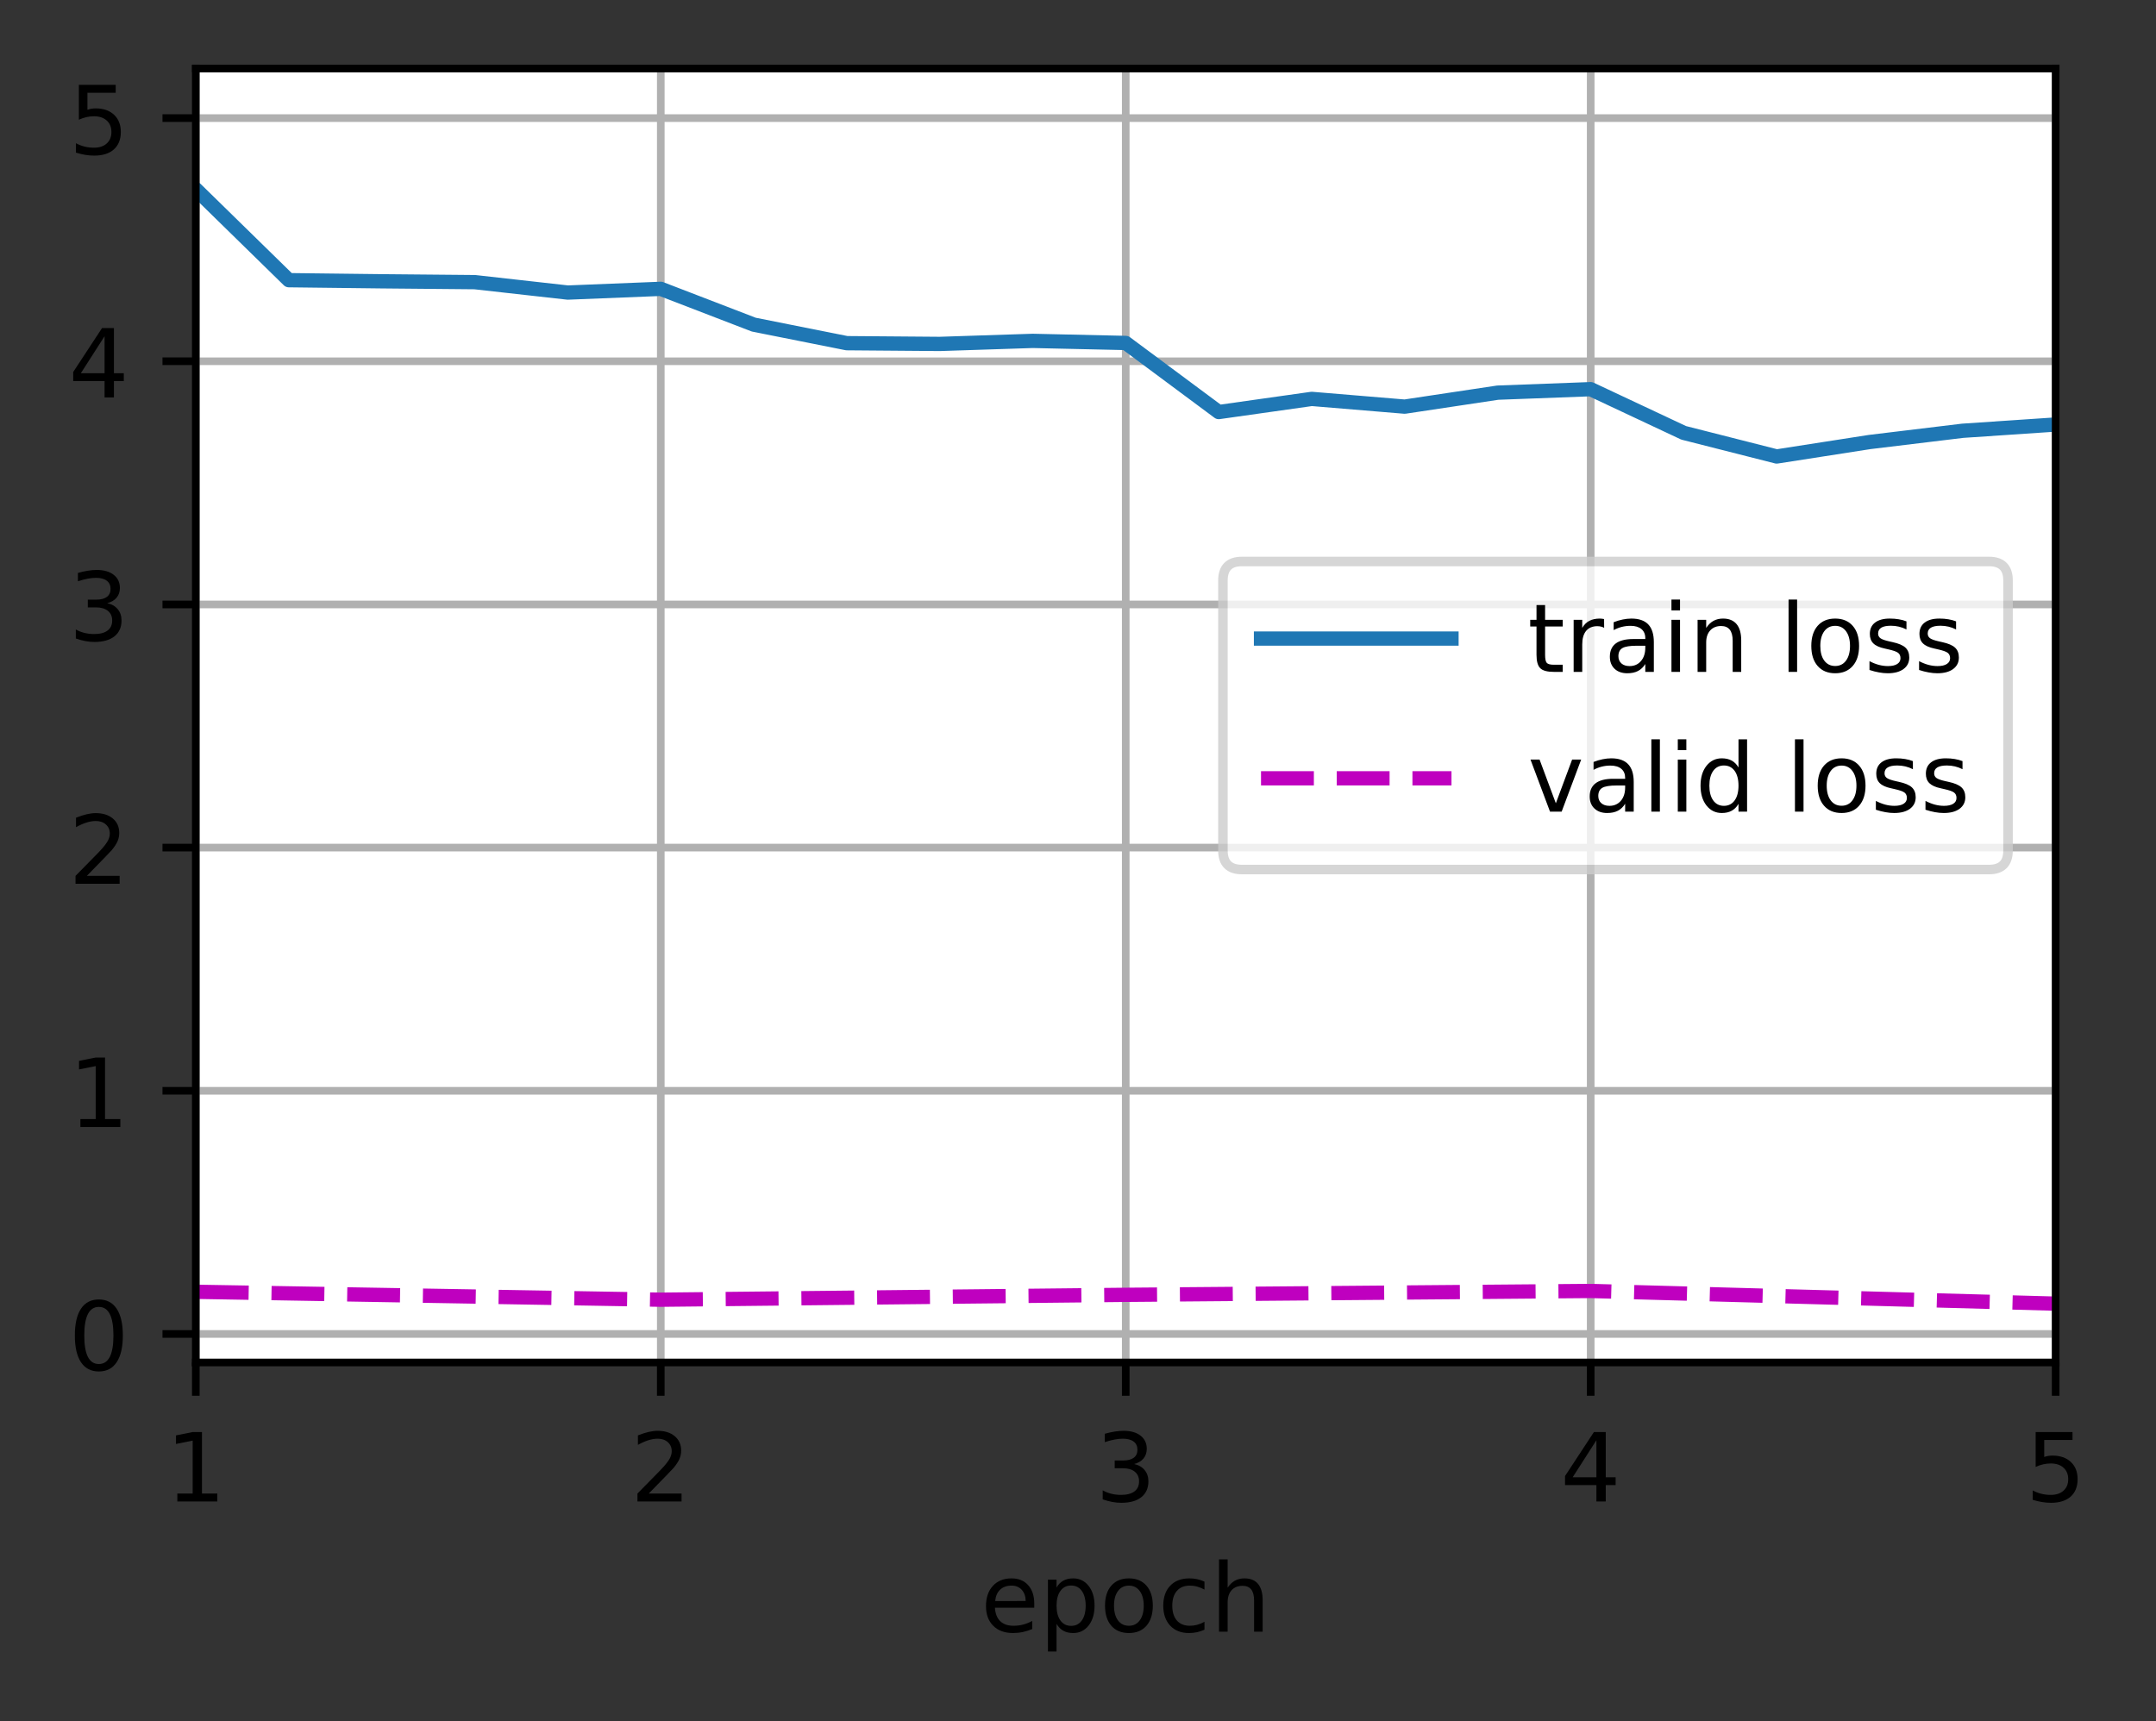 <?xml version="1.0" encoding="UTF-8"?>
<svg xmlns="http://www.w3.org/2000/svg" xmlns:xlink="http://www.w3.org/1999/xlink" width="283pt" height="226pt" viewBox="0 0 283 226" version="1.1">
<rect x="0" y="0" width="283" height="226" fill="#333333" stroke="none"/>
<defs>
<clipPath id="clip1">
  <path d="M 25.703 9 L 27 9 L 27 178.875 L 25.703 178.875 Z M 25.703 9 "/>
</clipPath>
<clipPath id="clip2">
  <path d="M 86 9 L 88 9 L 88 178.875 L 86 178.875 Z M 86 9 "/>
</clipPath>
<clipPath id="clip3">
  <path d="M 147 9 L 149 9 L 149 178.875 L 147 178.875 Z M 147 9 "/>
</clipPath>
<clipPath id="clip4">
  <path d="M 208 9 L 210 9 L 210 178.875 L 208 178.875 Z M 208 9 "/>
</clipPath>
<clipPath id="clip5">
  <path d="M 269 9 L 269.828 9 L 269.828 178.875 L 269 178.875 Z M 269 9 "/>
</clipPath>
<clipPath id="clip6">
  <path d="M 25.703 174 L 269.828 174 L 269.828 176 L 25.703 176 Z M 25.703 174 "/>
</clipPath>
<clipPath id="clip7">
  <path d="M 25.703 142 L 269.828 142 L 269.828 144 L 25.703 144 Z M 25.703 142 "/>
</clipPath>
<clipPath id="clip8">
  <path d="M 25.703 110 L 269.828 110 L 269.828 112 L 25.703 112 Z M 25.703 110 "/>
</clipPath>
<clipPath id="clip9">
  <path d="M 25.703 78 L 269.828 78 L 269.828 81 L 25.703 81 Z M 25.703 78 "/>
</clipPath>
<clipPath id="clip10">
  <path d="M 25.703 46 L 269.828 46 L 269.828 49 L 25.703 49 Z M 25.703 46 "/>
</clipPath>
<clipPath id="clip11">
  <path d="M 25.703 14 L 269.828 14 L 269.828 17 L 25.703 17 Z M 25.703 14 "/>
</clipPath>
<clipPath id="clip12">
  <path d="M 25.703 19 L 269.828 19 L 269.828 62 L 25.703 62 Z M 25.703 19 "/>
</clipPath>
<clipPath id="clip13">
  <path d="M 25.703 168 L 269.828 168 L 269.828 173 L 25.703 173 Z M 25.703 168 "/>
</clipPath>
<filter id="alpha" filterUnits="objectBoundingBox" x="0%" y="0%" width="100%" height="100%">
  <feColorMatrix type="matrix" in="SourceGraphic" values="0 0 0 0 1 0 0 0 0 1 0 0 0 0 1 0 0 0 1 0"/>
</filter>
<mask id="mask0">
  <g filter="url(#alpha)">
<rect x="0" y="0" width="283" height="226" style="fill:rgb(0%,0%,0%);fill-opacity:0.8;stroke:none;"/>
  </g>
</mask>
<clipPath id="clip14">
  <rect width="283" height="226"/>
</clipPath>
<g id="surface6" clip-path="url(#clip14)">
<path style="fill-rule:nonzero;fill:rgb(100%,100%,100%);fill-opacity:1;stroke-width:1;stroke-linecap:butt;stroke-linejoin:miter;stroke:rgb(80%,80%,80%);stroke-opacity:1;stroke-miterlimit:4;" d="M 130.419 91.328 L 208.863 91.328 C 210.197 91.328 210.863 90.662 210.863 89.328 L 210.863 60.972 C 210.863 59.638 210.197 58.972 208.863 58.972 L 130.419 58.972 C 129.084 58.972 128.419 59.638 128.419 60.972 L 128.419 89.328 C 128.419 90.662 129.084 91.328 130.419 91.328 Z M 130.419 91.328 " transform="matrix(1.25,0,0,1.25,0,0)"/>
</g>
</defs>
<g id="surface1">
<path style=" stroke:none;fill-rule:nonzero;fill:rgb(100%,100%,100%);fill-opacity:1;" d="M 25.703 178.875 L 269.828 178.875 L 269.828 9 L 25.703 9 Z M 25.703 178.875 "/>
<g clip-path="url(#clip1)" clip-rule="nonzero">
<path style="fill:none;stroke-width:0.8;stroke-linecap:square;stroke-linejoin:round;stroke:rgb(69.02%,69.02%,69.02%);stroke-opacity:1;stroke-miterlimit:4;" d="M 20.562 143.1 L 20.562 7.2 " transform="matrix(1.25,0,0,1.25,0,0)"/>
</g>
<path style="fill:none;stroke-width:0.8;stroke-linecap:butt;stroke-linejoin:round;stroke:rgb(0%,0%,0%);stroke-opacity:1;stroke-miterlimit:4;" d="M 0 0 L 0 3.5 " transform="matrix(1.25,0,0,1.25,25.703,178.875)"/>
<path style=" stroke:none;fill-rule:nonzero;fill:rgb(0%,0%,0%);fill-opacity:1;" d="M 23.277 196.086 L 25.289 196.086 L 25.289 189.133 L 23.102 189.574 L 23.102 188.449 L 25.281 188.012 L 26.512 188.012 L 26.512 196.086 L 28.523 196.086 L 28.523 197.125 L 23.277 197.125 Z M 23.277 196.086 "/>
<g clip-path="url(#clip2)" clip-rule="nonzero">
<path style="fill:none;stroke-width:0.8;stroke-linecap:square;stroke-linejoin:round;stroke:rgb(69.02%,69.02%,69.02%);stroke-opacity:1;stroke-miterlimit:4;" d="M 69.388 143.1 L 69.388 7.2 " transform="matrix(1.25,0,0,1.25,0,0)"/>
</g>
<path style="fill:none;stroke-width:0.8;stroke-linecap:butt;stroke-linejoin:round;stroke:rgb(0%,0%,0%);stroke-opacity:1;stroke-miterlimit:4;" d="M 0 0 L 0 3.5 " transform="matrix(1.25,0,0,1.25,86.734,178.875)"/>
<path style=" stroke:none;fill-rule:nonzero;fill:rgb(0%,0%,0%);fill-opacity:1;" d="M 85.156 196.086 L 89.461 196.086 L 89.461 197.125 L 83.672 197.125 L 83.672 196.086 C 84.141 195.602 84.777 194.953 85.586 194.137 C 86.395 193.32 86.902 192.793 87.109 192.559 C 87.504 192.113 87.781 191.738 87.938 191.434 C 88.094 191.125 88.172 190.824 88.172 190.527 C 88.172 190.043 88 189.648 87.664 189.344 C 87.32 189.035 86.879 188.883 86.336 188.883 C 85.945 188.883 85.539 188.949 85.109 189.086 C 84.68 189.219 84.223 189.422 83.734 189.695 L 83.734 188.449 C 84.23 188.25 84.695 188.102 85.125 188 C 85.559 187.898 85.953 187.848 86.312 187.848 C 87.254 187.848 88.008 188.082 88.57 188.555 C 89.129 189.027 89.41 189.656 89.41 190.445 C 89.41 190.82 89.34 191.176 89.199 191.512 C 89.059 191.848 88.805 192.242 88.434 192.699 C 88.332 192.816 88.008 193.156 87.461 193.723 C 86.918 194.285 86.148 195.074 85.156 196.086 Z M 85.156 196.086 "/>
<g clip-path="url(#clip3)" clip-rule="nonzero">
<path style="fill:none;stroke-width:0.8;stroke-linecap:square;stroke-linejoin:round;stroke:rgb(69.02%,69.02%,69.02%);stroke-opacity:1;stroke-miterlimit:4;" d="M 118.213 143.1 L 118.213 7.2 " transform="matrix(1.25,0,0,1.25,0,0)"/>
</g>
<path style="fill:none;stroke-width:0.8;stroke-linecap:butt;stroke-linejoin:round;stroke:rgb(0%,0%,0%);stroke-opacity:1;stroke-miterlimit:4;" d="M 0 0 L 0 3.5 " transform="matrix(1.25,0,0,1.25,147.766,178.875)"/>
<path style=" stroke:none;fill-rule:nonzero;fill:rgb(0%,0%,0%);fill-opacity:1;" d="M 148.859 192.211 C 149.453 192.336 149.91 192.598 150.242 193 C 150.574 193.398 150.742 193.891 150.742 194.477 C 150.742 195.375 150.43 196.07 149.812 196.562 C 149.195 197.055 148.316 197.301 147.176 197.301 C 146.793 197.301 146.402 197.262 145.996 197.188 C 145.59 197.113 145.172 197 144.742 196.848 L 144.742 195.66 C 145.082 195.859 145.457 196.008 145.863 196.109 C 146.27 196.211 146.695 196.262 147.141 196.262 C 147.914 196.262 148.5 196.109 148.906 195.805 C 149.312 195.5 149.516 195.059 149.516 194.477 C 149.516 193.938 149.324 193.516 148.949 193.215 C 148.574 192.91 148.051 192.762 147.379 192.762 L 146.316 192.762 L 146.316 191.746 L 147.43 191.746 C 148.031 191.746 148.496 191.625 148.82 191.383 C 149.141 191.141 149.301 190.793 149.301 190.336 C 149.301 189.867 149.133 189.512 148.805 189.262 C 148.473 189.008 147.996 188.883 147.379 188.883 C 147.039 188.883 146.68 188.922 146.289 188.996 C 145.906 189.066 145.48 189.18 145.016 189.336 L 145.016 188.238 C 145.484 188.105 145.922 188.008 146.332 187.945 C 146.742 187.879 147.125 187.848 147.488 187.848 C 148.426 187.848 149.164 188.059 149.711 188.484 C 150.254 188.91 150.527 189.484 150.527 190.207 C 150.527 190.711 150.383 191.141 150.094 191.488 C 149.805 191.836 149.395 192.074 148.859 192.211 Z M 148.859 192.211 "/>
<g clip-path="url(#clip4)" clip-rule="nonzero">
<path style="fill:none;stroke-width:0.8;stroke-linecap:square;stroke-linejoin:round;stroke:rgb(69.02%,69.02%,69.02%);stroke-opacity:1;stroke-miterlimit:4;" d="M 167.037 143.1 L 167.037 7.2 " transform="matrix(1.25,0,0,1.25,0,0)"/>
</g>
<path style="fill:none;stroke-width:0.8;stroke-linecap:butt;stroke-linejoin:round;stroke:rgb(0%,0%,0%);stroke-opacity:1;stroke-miterlimit:4;" d="M 0 0 L 0 3.5 " transform="matrix(1.25,0,0,1.25,208.797,178.875)"/>
<path style=" stroke:none;fill-rule:nonzero;fill:rgb(0%,0%,0%);fill-opacity:1;" d="M 209.547 189.086 L 206.43 193.949 L 209.547 193.949 Z M 209.219 188.012 L 210.773 188.012 L 210.773 193.949 L 212.07 193.949 L 212.07 194.977 L 210.773 194.977 L 210.773 197.125 L 209.547 197.125 L 209.547 194.977 L 205.43 194.977 L 205.43 193.785 Z M 209.219 188.012 "/>
<g clip-path="url(#clip5)" clip-rule="nonzero">
<path style="fill:none;stroke-width:0.8;stroke-linecap:square;stroke-linejoin:round;stroke:rgb(69.02%,69.02%,69.02%);stroke-opacity:1;stroke-miterlimit:4;" d="M 215.863 143.1 L 215.863 7.2 " transform="matrix(1.25,0,0,1.25,0,0)"/>
</g>
<path style="fill:none;stroke-width:0.8;stroke-linecap:butt;stroke-linejoin:round;stroke:rgb(0%,0%,0%);stroke-opacity:1;stroke-miterlimit:4;" d="M 0 0 L 0 3.5 " transform="matrix(1.25,0,0,1.25,269.828,178.875)"/>
<path style=" stroke:none;fill-rule:nonzero;fill:rgb(0%,0%,0%);fill-opacity:1;" d="M 267.203 188.012 L 272.039 188.012 L 272.039 189.051 L 268.328 189.051 L 268.328 191.281 C 268.508 191.219 268.688 191.176 268.867 191.145 C 269.047 191.113 269.227 191.102 269.406 191.102 C 270.422 191.102 271.227 191.379 271.82 191.938 C 272.414 192.492 272.711 193.246 272.711 194.199 C 272.711 195.18 272.406 195.941 271.797 196.488 C 271.188 197.031 270.324 197.301 269.215 197.301 C 268.832 197.301 268.441 197.27 268.047 197.203 C 267.648 197.137 267.238 197.039 266.816 196.91 L 266.816 195.672 C 267.184 195.871 267.562 196.02 267.953 196.117 C 268.344 196.215 268.754 196.262 269.188 196.262 C 269.895 196.262 270.453 196.078 270.859 195.707 C 271.273 195.336 271.477 194.836 271.477 194.199 C 271.477 193.566 271.273 193.062 270.859 192.695 C 270.453 192.324 269.895 192.137 269.188 192.137 C 268.859 192.137 268.531 192.172 268.203 192.246 C 267.875 192.32 267.543 192.434 267.203 192.59 Z M 267.203 188.012 "/>
<path style=" stroke:none;fill-rule:nonzero;fill:rgb(0%,0%,0%);fill-opacity:1;" d="M 135.758 210.523 L 135.758 211.07 L 130.594 211.07 C 130.641 211.844 130.875 212.434 131.289 212.84 C 131.707 213.242 132.289 213.445 133.031 213.445 C 133.465 213.445 133.883 213.395 134.289 213.289 C 134.691 213.184 135.094 213.023 135.492 212.812 L 135.492 213.875 C 135.09 214.043 134.676 214.176 134.254 214.266 C 133.832 214.355 133.402 214.398 132.969 214.398 C 131.875 214.398 131.012 214.082 130.375 213.449 C 129.738 212.812 129.422 211.953 129.422 210.871 C 129.422 209.75 129.723 208.863 130.328 208.207 C 130.93 207.551 131.746 207.223 132.773 207.223 C 133.691 207.223 134.418 207.516 134.953 208.109 C 135.488 208.699 135.758 209.504 135.758 210.523 Z M 134.633 210.191 C 134.625 209.578 134.453 209.09 134.117 208.723 C 133.781 208.355 133.336 208.172 132.781 208.172 C 132.156 208.172 131.656 208.348 131.281 208.703 C 130.902 209.059 130.688 209.555 130.629 210.199 Z M 134.633 210.191 "/>
<path style=" stroke:none;fill-rule:nonzero;fill:rgb(0%,0%,0%);fill-opacity:1;" d="M 138.684 213.195 L 138.684 216.82 L 137.555 216.82 L 137.555 207.387 L 138.684 207.387 L 138.684 208.422 C 138.922 208.016 139.219 207.715 139.578 207.52 C 139.941 207.32 140.371 207.223 140.871 207.223 C 141.699 207.223 142.375 207.551 142.895 208.211 C 143.414 208.867 143.672 209.734 143.672 210.809 C 143.672 211.883 143.414 212.75 142.895 213.41 C 142.375 214.07 141.699 214.398 140.871 214.398 C 140.371 214.398 139.941 214.301 139.578 214.102 C 139.219 213.902 138.922 213.602 138.684 213.195 Z M 142.508 210.809 C 142.508 209.984 142.336 209.336 141.996 208.867 C 141.656 208.395 141.191 208.16 140.598 208.16 C 140 208.16 139.535 208.395 139.195 208.867 C 138.855 209.336 138.684 209.984 138.684 210.809 C 138.684 211.633 138.855 212.281 139.195 212.754 C 139.535 213.223 140 213.457 140.598 213.457 C 141.191 213.457 141.656 213.223 141.996 212.754 C 142.336 212.281 142.508 211.633 142.508 210.809 Z M 142.508 210.809 "/>
<path style=" stroke:none;fill-rule:nonzero;fill:rgb(0%,0%,0%);fill-opacity:1;" d="M 148.18 208.172 C 147.578 208.172 147.105 208.406 146.754 208.879 C 146.402 209.348 146.227 209.992 146.227 210.809 C 146.227 211.625 146.402 212.27 146.75 212.742 C 147.098 213.211 147.578 213.445 148.18 213.445 C 148.781 213.445 149.254 213.211 149.602 212.738 C 149.953 212.266 150.129 211.621 150.129 210.809 C 150.129 210 149.953 209.355 149.602 208.883 C 149.254 208.41 148.781 208.172 148.18 208.172 Z M 148.18 207.223 C 149.156 207.223 149.926 207.539 150.484 208.176 C 151.039 208.809 151.32 209.688 151.32 210.809 C 151.32 211.926 151.039 212.805 150.484 213.445 C 149.926 214.082 149.156 214.398 148.18 214.398 C 147.203 214.398 146.434 214.082 145.875 213.445 C 145.32 212.805 145.047 211.926 145.047 210.809 C 145.047 209.688 145.32 208.809 145.875 208.176 C 146.434 207.539 147.203 207.223 148.18 207.223 Z M 148.18 207.223 "/>
<path style=" stroke:none;fill-rule:nonzero;fill:rgb(0%,0%,0%);fill-opacity:1;" d="M 158.102 207.648 L 158.102 208.699 C 157.781 208.523 157.465 208.391 157.145 208.305 C 156.828 208.215 156.504 208.172 156.18 208.172 C 155.449 208.172 154.883 208.402 154.48 208.867 C 154.078 209.328 153.875 209.973 153.875 210.809 C 153.875 211.645 154.078 212.293 154.48 212.754 C 154.883 213.215 155.449 213.445 156.18 213.445 C 156.504 213.445 156.828 213.402 157.145 213.316 C 157.465 213.227 157.781 213.098 158.102 212.922 L 158.102 213.961 C 157.785 214.105 157.461 214.215 157.125 214.289 C 156.793 214.363 156.434 214.398 156.055 214.398 C 155.027 214.398 154.207 214.074 153.602 213.43 C 152.996 212.781 152.691 211.906 152.691 210.809 C 152.691 209.695 153 208.816 153.609 208.18 C 154.223 207.539 155.062 207.223 156.129 207.223 C 156.477 207.223 156.812 207.258 157.141 207.328 C 157.473 207.398 157.789 207.504 158.102 207.648 Z M 158.102 207.648 "/>
<path style=" stroke:none;fill-rule:nonzero;fill:rgb(0%,0%,0%);fill-opacity:1;" d="M 165.738 210.094 L 165.738 214.223 L 164.613 214.223 L 164.613 210.133 C 164.613 209.484 164.488 209 164.234 208.68 C 163.984 208.359 163.605 208.199 163.102 208.199 C 162.492 208.199 162.016 208.391 161.664 208.777 C 161.316 209.164 161.141 209.691 161.141 210.359 L 161.141 214.223 L 160.012 214.223 L 160.012 204.723 L 161.141 204.723 L 161.141 208.449 C 161.41 208.035 161.727 207.73 162.09 207.527 C 162.453 207.324 162.875 207.223 163.352 207.223 C 164.137 207.223 164.73 207.465 165.133 207.949 C 165.535 208.434 165.738 209.148 165.738 210.094 Z M 165.738 210.094 "/>
<g clip-path="url(#clip6)" clip-rule="nonzero">
<path style="fill:none;stroke-width:0.8;stroke-linecap:square;stroke-linejoin:round;stroke:rgb(69.02%,69.02%,69.02%);stroke-opacity:1;stroke-miterlimit:4;" d="M 20.562 140.106 L 215.863 140.106 " transform="matrix(1.25,0,0,1.25,0,0)"/>
</g>
<path style="fill:none;stroke-width:0.8;stroke-linecap:butt;stroke-linejoin:round;stroke:rgb(0%,0%,0%);stroke-opacity:1;stroke-miterlimit:4;" d="M 0 -0 L -3.5 -0 " transform="matrix(1.25,0,0,1.25,25.703,175.133)"/>
<path style=" stroke:none;fill-rule:nonzero;fill:rgb(0%,0%,0%);fill-opacity:1;" d="M 12.973 171.582 C 12.34 171.582 11.859 171.895 11.539 172.52 C 11.223 173.145 11.062 174.082 11.062 175.336 C 11.062 176.586 11.223 177.52 11.539 178.145 C 11.859 178.77 12.34 179.082 12.973 179.082 C 13.613 179.082 14.09 178.77 14.41 178.145 C 14.73 177.52 14.891 176.586 14.891 175.336 C 14.891 174.082 14.73 173.145 14.41 172.52 C 14.09 171.895 13.613 171.582 12.973 171.582 Z M 12.973 170.605 C 13.996 170.605 14.773 171.008 15.312 171.816 C 15.852 172.625 16.125 173.797 16.125 175.336 C 16.125 176.871 15.852 178.039 15.312 178.848 C 14.773 179.656 13.996 180.059 12.973 180.059 C 11.953 180.059 11.172 179.656 10.633 178.848 C 10.094 178.039 9.824 176.871 9.824 175.336 C 9.824 173.797 10.094 172.625 10.633 171.816 C 11.172 171.008 11.953 170.605 12.973 170.605 Z M 12.973 170.605 "/>
<g clip-path="url(#clip7)" clip-rule="nonzero">
<path style="fill:none;stroke-width:0.8;stroke-linecap:square;stroke-linejoin:round;stroke:rgb(69.02%,69.02%,69.02%);stroke-opacity:1;stroke-miterlimit:4;" d="M 20.562 114.566 L 215.863 114.566 " transform="matrix(1.25,0,0,1.25,0,0)"/>
</g>
<path style="fill:none;stroke-width:0.8;stroke-linecap:butt;stroke-linejoin:round;stroke:rgb(0%,0%,0%);stroke-opacity:1;stroke-miterlimit:4;" d="M 0 -0 L -3.5 -0 " transform="matrix(1.25,0,0,1.25,25.703,143.207)"/>
<path style=" stroke:none;fill-rule:nonzero;fill:rgb(0%,0%,0%);fill-opacity:1;" d="M 10.551 146.918 L 12.562 146.918 L 12.562 139.965 L 10.375 140.406 L 10.375 139.281 L 12.555 138.844 L 13.785 138.844 L 13.785 146.918 L 15.797 146.918 L 15.797 147.957 L 10.551 147.957 Z M 10.551 146.918 "/>
<g clip-path="url(#clip8)" clip-rule="nonzero">
<path style="fill:none;stroke-width:0.8;stroke-linecap:square;stroke-linejoin:round;stroke:rgb(69.02%,69.02%,69.02%);stroke-opacity:1;stroke-miterlimit:4;" d="M 20.562 89.025 L 215.863 89.025 " transform="matrix(1.25,0,0,1.25,0,0)"/>
</g>
<path style="fill:none;stroke-width:0.8;stroke-linecap:butt;stroke-linejoin:round;stroke:rgb(0%,0%,0%);stroke-opacity:1;stroke-miterlimit:4;" d="M 0 0 L -3.5 0 " transform="matrix(1.25,0,0,1.25,25.703,111.281)"/>
<path style=" stroke:none;fill-rule:nonzero;fill:rgb(0%,0%,0%);fill-opacity:1;" d="M 11.398 114.992 L 15.703 114.992 L 15.703 116.031 L 9.914 116.031 L 9.914 114.992 C 10.383 114.508 11.02 113.859 11.828 113.043 C 12.637 112.227 13.145 111.699 13.352 111.465 C 13.746 111.02 14.023 110.645 14.18 110.34 C 14.336 110.031 14.414 109.73 14.414 109.434 C 14.414 108.949 14.242 108.555 13.906 108.25 C 13.562 107.941 13.121 107.789 12.578 107.789 C 12.188 107.789 11.781 107.855 11.352 107.992 C 10.922 108.125 10.465 108.328 9.977 108.602 L 9.977 107.355 C 10.473 107.156 10.938 107.008 11.367 106.906 C 11.801 106.805 12.195 106.754 12.555 106.754 C 13.496 106.754 14.25 106.988 14.812 107.461 C 15.371 107.934 15.652 108.562 15.652 109.352 C 15.652 109.727 15.582 110.082 15.441 110.418 C 15.301 110.754 15.047 111.148 14.676 111.605 C 14.574 111.723 14.25 112.062 13.703 112.629 C 13.16 113.191 12.391 113.98 11.398 114.992 Z M 11.398 114.992 "/>
<g clip-path="url(#clip9)" clip-rule="nonzero">
<path style="fill:none;stroke-width:0.8;stroke-linecap:square;stroke-linejoin:round;stroke:rgb(69.02%,69.02%,69.02%);stroke-opacity:1;stroke-miterlimit:4;" d="M 20.562 63.484 L 215.863 63.484 " transform="matrix(1.25,0,0,1.25,0,0)"/>
</g>
<path style="fill:none;stroke-width:0.8;stroke-linecap:butt;stroke-linejoin:round;stroke:rgb(0%,0%,0%);stroke-opacity:1;stroke-miterlimit:4;" d="M 0 0 L -3.5 0 " transform="matrix(1.25,0,0,1.25,25.703,79.355)"/>
<path style=" stroke:none;fill-rule:nonzero;fill:rgb(0%,0%,0%);fill-opacity:1;" d="M 14.07 79.191 C 14.664 79.316 15.121 79.578 15.453 79.98 C 15.785 80.379 15.953 80.871 15.953 81.457 C 15.953 82.355 15.641 83.051 15.023 83.543 C 14.406 84.035 13.527 84.281 12.387 84.281 C 12.004 84.281 11.613 84.246 11.207 84.168 C 10.801 84.094 10.383 83.98 9.953 83.828 L 9.953 82.641 C 10.293 82.84 10.668 82.988 11.074 83.09 C 11.48 83.191 11.906 83.242 12.352 83.242 C 13.125 83.242 13.711 83.09 14.117 82.785 C 14.523 82.48 14.727 82.039 14.727 81.457 C 14.727 80.918 14.535 80.5 14.16 80.195 C 13.785 79.895 13.262 79.742 12.59 79.742 L 11.527 79.742 L 11.527 78.727 L 12.641 78.727 C 13.242 78.727 13.707 78.605 14.031 78.363 C 14.352 78.121 14.512 77.773 14.512 77.316 C 14.512 76.852 14.344 76.492 14.016 76.242 C 13.684 75.988 13.207 75.863 12.59 75.863 C 12.25 75.863 11.891 75.902 11.5 75.977 C 11.117 76.047 10.691 76.16 10.227 76.316 L 10.227 75.219 C 10.695 75.086 11.133 74.988 11.543 74.926 C 11.953 74.859 12.336 74.828 12.699 74.828 C 13.637 74.828 14.375 75.039 14.922 75.465 C 15.465 75.891 15.738 76.465 15.738 77.188 C 15.738 77.695 15.594 78.121 15.305 78.469 C 15.016 78.816 14.605 79.055 14.07 79.191 Z M 14.07 79.191 "/>
<g clip-path="url(#clip10)" clip-rule="nonzero">
<path style="fill:none;stroke-width:0.8;stroke-linecap:square;stroke-linejoin:round;stroke:rgb(69.02%,69.02%,69.02%);stroke-opacity:1;stroke-miterlimit:4;" d="M 20.562 37.944 L 215.863 37.944 " transform="matrix(1.25,0,0,1.25,0,0)"/>
</g>
<path style="fill:none;stroke-width:0.8;stroke-linecap:butt;stroke-linejoin:round;stroke:rgb(0%,0%,0%);stroke-opacity:1;stroke-miterlimit:4;" d="M 0 0 L -3.5 0 " transform="matrix(1.25,0,0,1.25,25.703,47.429)"/>
<path style=" stroke:none;fill-rule:nonzero;fill:rgb(0%,0%,0%);fill-opacity:1;" d="M 13.727 44.141 L 10.609 49.004 L 13.727 49.004 Z M 13.398 43.066 L 14.953 43.066 L 14.953 49.004 L 16.25 49.004 L 16.25 50.031 L 14.953 50.031 L 14.953 52.18 L 13.727 52.18 L 13.727 50.031 L 9.609 50.031 L 9.609 48.84 Z M 13.398 43.066 "/>
<g clip-path="url(#clip11)" clip-rule="nonzero">
<path style="fill:none;stroke-width:0.8;stroke-linecap:square;stroke-linejoin:round;stroke:rgb(69.02%,69.02%,69.02%);stroke-opacity:1;stroke-miterlimit:4;" d="M 20.562 12.403 L 215.863 12.403 " transform="matrix(1.25,0,0,1.25,0,0)"/>
</g>
<path style="fill:none;stroke-width:0.8;stroke-linecap:butt;stroke-linejoin:round;stroke:rgb(0%,0%,0%);stroke-opacity:1;stroke-miterlimit:4;" d="M 0 0.001 L -3.5 0.001 " transform="matrix(1.25,0,0,1.25,25.703,15.503)"/>
<path style=" stroke:none;fill-rule:nonzero;fill:rgb(0%,0%,0%);fill-opacity:1;" d="M 10.352 11.141 L 15.188 11.141 L 15.188 12.18 L 11.477 12.18 L 11.477 14.41 C 11.656 14.348 11.836 14.305 12.016 14.273 C 12.195 14.242 12.375 14.23 12.555 14.23 C 13.57 14.23 14.375 14.508 14.969 15.066 C 15.562 15.621 15.859 16.375 15.859 17.328 C 15.859 18.309 15.555 19.07 14.945 19.617 C 14.336 20.16 13.473 20.43 12.363 20.43 C 11.98 20.43 11.59 20.398 11.195 20.332 C 10.797 20.266 10.387 20.168 9.965 20.039 L 9.965 18.801 C 10.332 19 10.711 19.148 11.102 19.246 C 11.492 19.344 11.902 19.391 12.336 19.391 C 13.043 19.391 13.602 19.207 14.008 18.836 C 14.422 18.465 14.625 17.965 14.625 17.328 C 14.625 16.695 14.422 16.191 14.008 15.824 C 13.602 15.453 13.043 15.266 12.336 15.266 C 12.008 15.266 11.68 15.301 11.352 15.375 C 11.023 15.449 10.691 15.562 10.352 15.719 Z M 10.352 11.141 "/>
<g clip-path="url(#clip12)" clip-rule="nonzero">
<path style="fill:none;stroke-width:1.5;stroke-linecap:square;stroke-linejoin:round;stroke:rgb(12.157%,46.667%,70.588%);stroke-opacity:1;stroke-miterlimit:4;" d="M -1 16.994 L 1.031 17.294 L 10.797 18.519 L 20.562 19.872 L 30.328 29.428 L 40.094 29.544 L 49.856 29.634 L 59.622 30.728 L 69.388 30.337 L 79.153 34.097 L 88.919 36.044 L 98.681 36.122 L 108.447 35.803 L 118.213 36.022 L 127.978 43.278 L 137.744 41.897 L 147.506 42.709 L 157.272 41.241 L 167.037 40.875 L 176.803 45.462 L 186.569 47.944 L 196.331 46.425 L 206.097 45.244 L 215.863 44.587 " transform="matrix(1.25,0,0,1.25,0,0)"/>
</g>
<g clip-path="url(#clip13)" clip-rule="nonzero">
<path style="fill:none;stroke-width:1.5;stroke-linecap:butt;stroke-linejoin:round;stroke:rgb(74.902%,0%,74.902%);stroke-opacity:1;stroke-dasharray:5.55,2.4;stroke-miterlimit:4;" d="M 20.562 135.678 L 69.388 136.509 L 118.213 135.997 L 167.037 135.591 L 215.863 136.922 " transform="matrix(1.25,0,0,1.25,0,0)"/>
</g>
<path style="fill:none;stroke-width:0.8;stroke-linecap:square;stroke-linejoin:miter;stroke:rgb(0%,0%,0%);stroke-opacity:1;stroke-miterlimit:4;" d="M 20.562 143.1 L 20.562 7.2 " transform="matrix(1.25,0,0,1.25,0,0)"/>
<path style="fill:none;stroke-width:0.8;stroke-linecap:square;stroke-linejoin:miter;stroke:rgb(0%,0%,0%);stroke-opacity:1;stroke-miterlimit:4;" d="M 215.863 143.1 L 215.863 7.2 " transform="matrix(1.25,0,0,1.25,0,0)"/>
<path style="fill:none;stroke-width:0.8;stroke-linecap:square;stroke-linejoin:miter;stroke:rgb(0%,0%,0%);stroke-opacity:1;stroke-miterlimit:4;" d="M 20.562 143.1 L 215.863 143.1 " transform="matrix(1.25,0,0,1.25,0,0)"/>
<path style="fill:none;stroke-width:0.8;stroke-linecap:square;stroke-linejoin:miter;stroke:rgb(0%,0%,0%);stroke-opacity:1;stroke-miterlimit:4;" d="M 20.562 7.2 L 215.863 7.2 " transform="matrix(1.25,0,0,1.25,0,0)"/>
<use xlink:href="#surface6" mask="url(#mask0)"/>
<path style="fill:none;stroke-width:1.5;stroke-linecap:square;stroke-linejoin:round;stroke:rgb(12.157%,46.667%,70.588%);stroke-opacity:1;stroke-miterlimit:4;" d="M 132.419 67.069 L 152.419 67.069 " transform="matrix(1.25,0,0,1.25,0,0)"/>
<path style=" stroke:none;fill-rule:nonzero;fill:rgb(0%,0%,0%);fill-opacity:1;" d="M 202.812 79.434 L 202.812 81.375 L 205.125 81.375 L 205.125 82.25 L 202.812 82.25 L 202.812 85.961 C 202.812 86.52 202.887 86.875 203.039 87.035 C 203.191 87.195 203.504 87.273 203.973 87.273 L 205.125 87.273 L 205.125 88.211 L 203.973 88.211 C 203.105 88.211 202.504 88.051 202.176 87.727 C 201.848 87.402 201.684 86.816 201.684 85.961 L 201.684 82.25 L 200.859 82.25 L 200.859 81.375 L 201.684 81.375 L 201.684 79.434 Z M 202.812 79.434 "/>
<path style=" stroke:none;fill-rule:nonzero;fill:rgb(0%,0%,0%);fill-opacity:1;" d="M 210.562 82.426 C 210.434 82.352 210.297 82.301 210.148 82.266 C 210 82.23 209.836 82.211 209.66 82.211 C 209.023 82.211 208.535 82.418 208.195 82.832 C 207.855 83.246 207.688 83.836 207.688 84.609 L 207.688 88.211 L 206.559 88.211 L 206.559 81.375 L 207.688 81.375 L 207.688 82.438 C 207.922 82.023 208.23 81.715 208.609 81.516 C 208.988 81.312 209.449 81.211 209.988 81.211 C 210.066 81.211 210.152 81.219 210.246 81.227 C 210.34 81.238 210.441 81.254 210.555 81.273 Z M 210.562 82.426 "/>
<path style=" stroke:none;fill-rule:nonzero;fill:rgb(0%,0%,0%);fill-opacity:1;" d="M 214.848 84.777 C 213.938 84.777 213.309 84.879 212.961 85.086 C 212.609 85.293 212.434 85.648 212.434 86.148 C 212.434 86.547 212.566 86.863 212.828 87.098 C 213.094 87.332 213.449 87.449 213.898 87.449 C 214.523 87.449 215.023 87.227 215.398 86.785 C 215.777 86.344 215.965 85.758 215.965 85.027 L 215.965 84.777 Z M 217.086 84.312 L 217.086 88.211 L 215.965 88.211 L 215.965 87.176 C 215.707 87.59 215.387 87.895 215.004 88.094 C 214.621 88.293 214.152 88.391 213.602 88.391 C 212.902 88.391 212.344 88.195 211.93 87.801 C 211.52 87.406 211.312 86.883 211.312 86.223 C 211.312 85.453 211.57 84.875 212.082 84.484 C 212.598 84.094 213.367 83.898 214.387 83.898 L 215.965 83.898 L 215.965 83.785 C 215.965 83.27 215.793 82.871 215.453 82.586 C 215.113 82.305 214.637 82.164 214.023 82.164 C 213.633 82.164 213.25 82.211 212.879 82.305 C 212.512 82.398 212.156 82.539 211.812 82.727 L 211.812 81.688 C 212.223 81.527 212.621 81.41 213.008 81.332 C 213.395 81.254 213.773 81.211 214.137 81.211 C 215.129 81.211 215.867 81.469 216.355 81.98 C 216.844 82.492 217.086 83.27 217.086 84.312 Z M 217.086 84.312 "/>
<path style=" stroke:none;fill-rule:nonzero;fill:rgb(0%,0%,0%);fill-opacity:1;" d="M 219.398 81.375 L 220.523 81.375 L 220.523 88.211 L 219.398 88.211 Z M 219.398 78.715 L 220.523 78.715 L 220.523 80.137 L 219.398 80.137 Z M 219.398 78.715 "/>
<path style=" stroke:none;fill-rule:nonzero;fill:rgb(0%,0%,0%);fill-opacity:1;" d="M 228.555 84.086 L 228.555 88.211 L 227.434 88.211 L 227.434 84.121 C 227.434 83.477 227.305 82.992 227.055 82.672 C 226.801 82.352 226.422 82.188 225.918 82.188 C 225.312 82.188 224.832 82.383 224.484 82.77 C 224.133 83.156 223.957 83.68 223.957 84.348 L 223.957 88.211 L 222.828 88.211 L 222.828 81.375 L 223.957 81.375 L 223.957 82.438 C 224.227 82.027 224.543 81.719 224.906 81.516 C 225.273 81.312 225.691 81.211 226.168 81.211 C 226.953 81.211 227.547 81.457 227.949 81.941 C 228.355 82.426 228.555 83.141 228.555 84.086 Z M 228.555 84.086 "/>
<path style=" stroke:none;fill-rule:nonzero;fill:rgb(0%,0%,0%);fill-opacity:1;" d="M 234.77 78.715 L 235.891 78.715 L 235.891 88.211 L 234.77 88.211 Z M 234.77 78.715 "/>
<path style=" stroke:none;fill-rule:nonzero;fill:rgb(0%,0%,0%);fill-opacity:1;" d="M 240.891 82.164 C 240.289 82.164 239.812 82.398 239.461 82.867 C 239.113 83.34 238.938 83.984 238.938 84.801 C 238.938 85.617 239.109 86.262 239.457 86.73 C 239.809 87.203 240.285 87.438 240.891 87.438 C 241.488 87.438 241.961 87.203 242.312 86.73 C 242.66 86.258 242.836 85.613 242.836 84.801 C 242.836 83.992 242.66 83.348 242.312 82.875 C 241.961 82.402 241.488 82.164 240.891 82.164 Z M 240.891 81.211 C 241.867 81.211 242.633 81.531 243.191 82.164 C 243.75 82.801 244.027 83.68 244.027 84.801 C 244.027 85.918 243.75 86.797 243.191 87.434 C 242.633 88.07 241.867 88.391 240.891 88.391 C 239.91 88.391 239.141 88.07 238.586 87.434 C 238.031 86.797 237.754 85.918 237.754 84.801 C 237.754 83.68 238.031 82.801 238.586 82.164 C 239.141 81.531 239.91 81.211 240.891 81.211 Z M 240.891 81.211 "/>
<path style=" stroke:none;fill-rule:nonzero;fill:rgb(0%,0%,0%);fill-opacity:1;" d="M 250.246 81.578 L 250.246 82.641 C 249.93 82.477 249.602 82.355 249.258 82.273 C 248.918 82.191 248.562 82.152 248.195 82.152 C 247.637 82.152 247.219 82.238 246.941 82.406 C 246.664 82.578 246.523 82.836 246.523 83.176 C 246.523 83.438 246.625 83.641 246.824 83.789 C 247.023 83.938 247.422 84.082 248.027 84.215 L 248.41 84.301 C 249.207 84.473 249.773 84.711 250.109 85.023 C 250.445 85.336 250.613 85.77 250.613 86.324 C 250.613 86.961 250.363 87.465 249.859 87.836 C 249.355 88.207 248.668 88.391 247.789 88.391 C 247.422 88.391 247.039 88.355 246.645 88.281 C 246.246 88.211 245.828 88.105 245.391 87.961 L 245.391 86.801 C 245.805 87.02 246.215 87.18 246.617 87.289 C 247.02 87.395 247.418 87.449 247.812 87.449 C 248.34 87.449 248.746 87.359 249.031 87.176 C 249.316 86.996 249.461 86.742 249.461 86.41 C 249.461 86.105 249.355 85.875 249.152 85.711 C 248.945 85.547 248.496 85.391 247.801 85.238 L 247.41 85.148 C 246.715 85.004 246.211 84.777 245.902 84.473 C 245.594 84.172 245.438 83.754 245.438 83.227 C 245.438 82.582 245.664 82.086 246.121 81.738 C 246.578 81.387 247.223 81.211 248.062 81.211 C 248.477 81.211 248.867 81.242 249.234 81.305 C 249.602 81.363 249.938 81.457 250.246 81.578 Z M 250.246 81.578 "/>
<path style=" stroke:none;fill-rule:nonzero;fill:rgb(0%,0%,0%);fill-opacity:1;" d="M 256.758 81.578 L 256.758 82.641 C 256.441 82.477 256.113 82.355 255.77 82.273 C 255.43 82.191 255.074 82.152 254.707 82.152 C 254.152 82.152 253.734 82.238 253.453 82.406 C 253.176 82.578 253.035 82.836 253.035 83.176 C 253.035 83.438 253.137 83.641 253.336 83.789 C 253.535 83.938 253.934 84.082 254.539 84.215 L 254.922 84.301 C 255.719 84.473 256.285 84.711 256.621 85.023 C 256.957 85.336 257.125 85.77 257.125 86.324 C 257.125 86.961 256.875 87.465 256.371 87.836 C 255.871 88.207 255.18 88.391 254.301 88.391 C 253.934 88.391 253.551 88.355 253.156 88.281 C 252.758 88.211 252.34 88.105 251.902 87.961 L 251.902 86.801 C 252.316 87.02 252.727 87.18 253.129 87.289 C 253.531 87.395 253.93 87.449 254.324 87.449 C 254.855 87.449 255.262 87.359 255.543 87.176 C 255.828 86.996 255.973 86.742 255.973 86.41 C 255.973 86.105 255.867 85.875 255.664 85.711 C 255.457 85.547 255.008 85.391 254.312 85.238 L 253.922 85.148 C 253.227 85.004 252.723 84.777 252.414 84.473 C 252.105 84.172 251.949 83.754 251.949 83.227 C 251.949 82.582 252.18 82.086 252.633 81.738 C 253.09 81.387 253.738 81.211 254.574 81.211 C 254.988 81.211 255.379 81.242 255.746 81.305 C 256.113 81.363 256.449 81.457 256.758 81.578 Z M 256.758 81.578 "/>
<path style="fill:none;stroke-width:1.5;stroke-linecap:butt;stroke-linejoin:round;stroke:rgb(74.902%,0%,74.902%);stroke-opacity:1;stroke-dasharray:5.55,2.4;stroke-miterlimit:4;" d="M 132.419 81.747 L 152.419 81.747 " transform="matrix(1.25,0,0,1.25,0,0)"/>
<path style=" stroke:none;fill-rule:nonzero;fill:rgb(0%,0%,0%);fill-opacity:1;" d="M 200.895 99.723 L 202.086 99.723 L 204.223 105.461 L 206.359 99.723 L 207.547 99.723 L 204.984 106.559 L 203.457 106.559 Z M 200.895 99.723 "/>
<path style=" stroke:none;fill-rule:nonzero;fill:rgb(0%,0%,0%);fill-opacity:1;" d="M 212.203 103.125 C 211.297 103.125 210.668 103.227 210.316 103.434 C 209.969 103.641 209.793 103.996 209.793 104.496 C 209.793 104.895 209.922 105.211 210.188 105.445 C 210.449 105.68 210.805 105.797 211.258 105.797 C 211.879 105.797 212.379 105.574 212.758 105.133 C 213.133 104.691 213.32 104.105 213.32 103.375 L 213.32 103.125 Z M 214.445 102.66 L 214.445 106.559 L 213.32 106.559 L 213.32 105.523 C 213.066 105.938 212.746 106.242 212.363 106.441 C 211.98 106.641 211.512 106.738 210.957 106.738 C 210.258 106.738 209.703 106.543 209.289 106.148 C 208.875 105.754 208.668 105.23 208.668 104.57 C 208.668 103.801 208.926 103.223 209.441 102.832 C 209.957 102.441 210.723 102.246 211.746 102.246 L 213.32 102.246 L 213.32 102.133 C 213.32 101.617 213.152 101.219 212.812 100.934 C 212.473 100.652 211.996 100.512 211.379 100.512 C 210.988 100.512 210.609 100.559 210.238 100.652 C 209.867 100.746 209.512 100.887 209.172 101.074 L 209.172 100.035 C 209.582 99.875 209.98 99.758 210.367 99.68 C 210.754 99.602 211.129 99.559 211.496 99.559 C 212.484 99.559 213.223 99.816 213.711 100.328 C 214.199 100.84 214.445 101.617 214.445 102.66 Z M 214.445 102.66 "/>
<path style=" stroke:none;fill-rule:nonzero;fill:rgb(0%,0%,0%);fill-opacity:1;" d="M 216.758 97.062 L 217.879 97.062 L 217.879 106.559 L 216.758 106.559 Z M 216.758 97.062 "/>
<path style=" stroke:none;fill-rule:nonzero;fill:rgb(0%,0%,0%);fill-opacity:1;" d="M 220.23 99.723 L 221.352 99.723 L 221.352 106.559 L 220.23 106.559 Z M 220.23 97.062 L 221.352 97.062 L 221.352 98.484 L 220.23 98.484 Z M 220.23 97.062 "/>
<path style=" stroke:none;fill-rule:nonzero;fill:rgb(0%,0%,0%);fill-opacity:1;" d="M 228.199 100.762 L 228.199 97.062 L 229.324 97.062 L 229.324 106.559 L 228.199 106.559 L 228.199 105.535 C 227.965 105.941 227.668 106.242 227.305 106.441 C 226.945 106.641 226.516 106.738 226.008 106.738 C 225.184 106.738 224.512 106.41 223.992 105.75 C 223.473 105.09 223.215 104.223 223.215 103.148 C 223.215 102.074 223.473 101.207 223.992 100.547 C 224.512 99.891 225.184 99.559 226.008 99.559 C 226.516 99.559 226.945 99.66 227.305 99.855 C 227.668 100.055 227.965 100.355 228.199 100.762 Z M 224.375 103.148 C 224.375 103.973 224.543 104.621 224.883 105.09 C 225.223 105.562 225.691 105.797 226.285 105.797 C 226.879 105.797 227.344 105.562 227.688 105.09 C 228.027 104.621 228.199 103.973 228.199 103.148 C 228.199 102.324 228.027 101.676 227.688 101.203 C 227.344 100.734 226.879 100.5 226.285 100.5 C 225.691 100.5 225.223 100.734 224.883 101.203 C 224.543 101.676 224.375 102.324 224.375 103.148 Z M 224.375 103.148 "/>
<path style=" stroke:none;fill-rule:nonzero;fill:rgb(0%,0%,0%);fill-opacity:1;" d="M 235.609 97.062 L 236.734 97.062 L 236.734 106.559 L 235.609 106.559 Z M 235.609 97.062 "/>
<path style=" stroke:none;fill-rule:nonzero;fill:rgb(0%,0%,0%);fill-opacity:1;" d="M 241.73 100.512 C 241.129 100.512 240.652 100.746 240.305 101.215 C 239.953 101.688 239.777 102.332 239.777 103.148 C 239.777 103.965 239.953 104.609 240.301 105.078 C 240.648 105.551 241.125 105.785 241.73 105.785 C 242.332 105.785 242.805 105.551 243.152 105.078 C 243.504 104.605 243.68 103.961 243.68 103.148 C 243.68 102.34 243.504 101.695 243.152 101.223 C 242.805 100.75 242.332 100.512 241.73 100.512 Z M 241.73 99.559 C 242.707 99.559 243.477 99.879 244.031 100.512 C 244.59 101.148 244.871 102.027 244.871 103.148 C 244.871 104.266 244.59 105.145 244.031 105.781 C 243.477 106.418 242.707 106.738 241.73 106.738 C 240.75 106.738 239.984 106.418 239.426 105.781 C 238.871 105.145 238.594 104.266 238.594 103.148 C 238.594 102.027 238.871 101.148 239.426 100.512 C 239.984 99.879 240.75 99.559 241.73 99.559 Z M 241.73 99.559 "/>
<path style=" stroke:none;fill-rule:nonzero;fill:rgb(0%,0%,0%);fill-opacity:1;" d="M 251.09 99.926 L 251.09 100.988 C 250.773 100.824 250.441 100.703 250.102 100.621 C 249.758 100.539 249.406 100.5 249.039 100.5 C 248.48 100.5 248.062 100.586 247.785 100.754 C 247.504 100.926 247.367 101.184 247.367 101.523 C 247.367 101.785 247.465 101.988 247.664 102.137 C 247.863 102.285 248.266 102.43 248.867 102.562 L 249.254 102.648 C 250.051 102.82 250.617 103.059 250.953 103.371 C 251.289 103.684 251.457 104.117 251.457 104.672 C 251.457 105.309 251.203 105.812 250.703 106.184 C 250.199 106.555 249.508 106.738 248.629 106.738 C 248.262 106.738 247.883 106.703 247.484 106.629 C 247.086 106.559 246.668 106.453 246.23 106.309 L 246.23 105.148 C 246.645 105.367 247.055 105.527 247.457 105.637 C 247.859 105.742 248.258 105.797 248.656 105.797 C 249.184 105.797 249.59 105.707 249.875 105.523 C 250.16 105.344 250.301 105.09 250.301 104.758 C 250.301 104.453 250.199 104.223 249.992 104.059 C 249.789 103.895 249.336 103.738 248.641 103.586 L 248.25 103.496 C 247.555 103.352 247.051 103.125 246.742 102.82 C 246.434 102.52 246.281 102.102 246.281 101.574 C 246.281 100.93 246.508 100.434 246.965 100.086 C 247.418 99.734 248.066 99.559 248.906 99.559 C 249.32 99.559 249.707 99.59 250.074 99.652 C 250.441 99.711 250.781 99.805 251.09 99.926 Z M 251.09 99.926 "/>
<path style=" stroke:none;fill-rule:nonzero;fill:rgb(0%,0%,0%);fill-opacity:1;" d="M 257.602 99.926 L 257.602 100.988 C 257.285 100.824 256.953 100.703 256.613 100.621 C 256.27 100.539 255.918 100.5 255.551 100.5 C 254.992 100.5 254.574 100.586 254.297 100.754 C 254.016 100.926 253.879 101.184 253.879 101.523 C 253.879 101.785 253.977 101.988 254.176 102.137 C 254.375 102.285 254.777 102.43 255.379 102.562 L 255.766 102.648 C 256.562 102.82 257.129 103.059 257.465 103.371 C 257.801 103.684 257.969 104.117 257.969 104.672 C 257.969 105.309 257.715 105.812 257.215 106.184 C 256.711 106.555 256.02 106.738 255.141 106.738 C 254.777 106.738 254.395 106.703 253.996 106.629 C 253.602 106.559 253.184 106.453 252.742 106.309 L 252.742 105.148 C 253.16 105.367 253.566 105.527 253.969 105.637 C 254.371 105.742 254.77 105.797 255.168 105.797 C 255.695 105.797 256.102 105.707 256.387 105.523 C 256.672 105.344 256.812 105.09 256.812 104.758 C 256.812 104.453 256.711 104.223 256.504 104.059 C 256.301 103.895 255.852 103.738 255.152 103.586 L 254.762 103.496 C 254.066 103.352 253.566 103.125 253.254 102.82 C 252.945 102.52 252.793 102.102 252.793 101.574 C 252.793 100.93 253.02 100.434 253.477 100.086 C 253.93 99.734 254.578 99.559 255.418 99.559 C 255.832 99.559 256.223 99.59 256.586 99.652 C 256.953 99.711 257.293 99.805 257.602 99.926 Z M 257.602 99.926 "/>
</g>
</svg>
